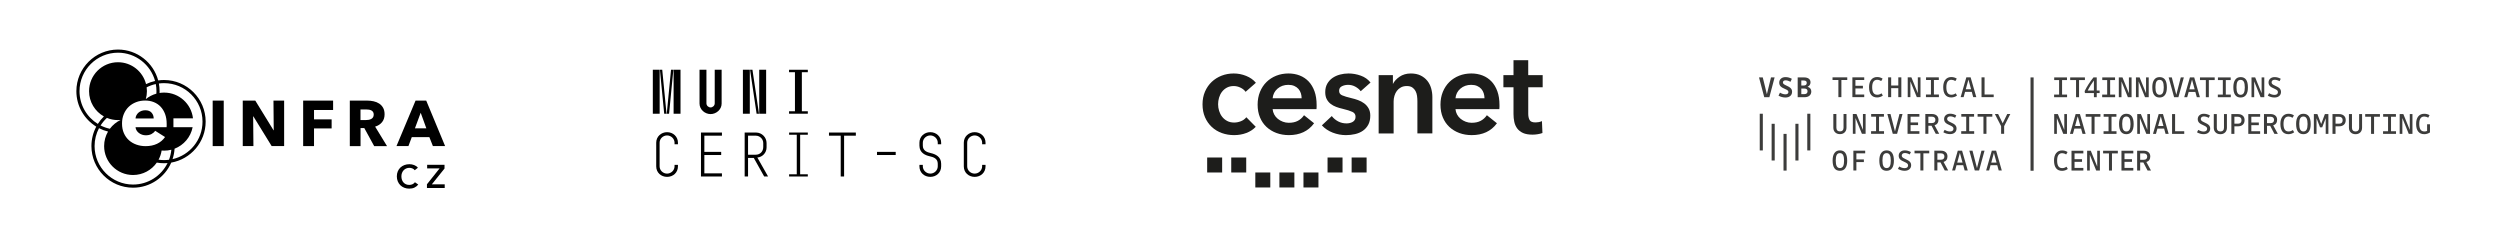 <?xml version="1.0" encoding="UTF-8"?><svg id="Vrstva_1" xmlns="http://www.w3.org/2000/svg" viewBox="0 0 494.565 47.655"><defs><style>.cls-1{isolation:isolate;}.cls-2{fill:#1d1d1b;}.cls-3{fill:#3c3c3b;}</style></defs><path d="M81.621,36.434c-.191.097-.409.146-.656.146-.238,0-.453-.041-.643-.123-.191-.082-.354-.198-.491-.348-.137-.149-.242-.328-.315-.536-.074-.208-.11-.438-.11-.689,0-.238.038-.459.114-.663.076-.203.184-.381.325-.533.141-.152.309-.271.504-.357.195-.087.411-.13.65-.13.186,0,.377.038.572.114.195.076.353.196.474.361l.624-.494c-.091-.121-.202-.225-.331-.312-.13-.087-.269-.159-.416-.217-.147-.059-.301-.102-.461-.13s-.314-.042-.461-.042c-.355,0-.685.056-.988.169-.303.113-.566.273-.789.481-.223.208-.399.461-.526.757-.128.297-.192.629-.192.997,0,.36.061.688.182.985.121.297.29.552.507.767.217.215.476.381.777.5.301.119.631.179.991.179.394,0,.739-.071,1.033-.211.294-.141.543-.339.747-.594l-.656-.461c-.117.16-.271.289-.461.387Z"/><polygon points="87.938 33.338 87.938 32.597 84.5 32.597 84.5 33.312 86.963 33.312 84.461 36.457 84.461 37.197 87.976 37.197 87.976 36.47 85.423 36.47 87.938 33.338"/><rect x="42.073" y="19.901" width="2.187" height="9.001"/><polygon points="54.15 25.775 54.112 25.775 50.501 19.901 48.022 19.901 48.022 28.902 50.133 28.902 50.082 23.016 50.12 23.016 53.743 28.902 56.21 28.902 56.21 19.901 54.099 19.901 54.15 25.775"/><polygon points="59.973 28.902 62.121 28.902 62.121 25.406 65.605 25.406 65.605 23.614 62.121 23.614 62.121 21.758 65.897 21.758 65.897 19.901 59.973 19.901 59.973 28.902"/><path d="M75.584,24.16c.331-.415.496-.928.496-1.538,0-.517-.097-.949-.292-1.297-.195-.348-.456-.627-.782-.839-.326-.212-.695-.363-1.106-.451-.411-.089-.833-.134-1.265-.134h-3.433v9.001h2.123v-3.573h.741l1.954,3.573h2.543l-2.352-3.852c.585-.178,1.042-.475,1.373-.89ZM73.785,23.219c-.098.144-.224.254-.377.331-.153.076-.324.129-.511.159-.187.03-.371.044-.549.044h-1.035v-2.098h1.163c.162,0,.33.013.504.038.175.026.332.074.473.146.14.072.255.174.345.305.089.132.134.303.134.515,0,.229-.049.416-.147.56Z"/><path d="M81.458,27.135h3.483l.699,1.767h2.416l-3.738-9.001h-2.11l-3.776,9.001h2.365l.661-1.767ZM83.225,22.304l1.119,3.089h-2.263l1.144-3.089Z"/><path d="M32.453,15.827c-.394,0-.78.028-1.159.082-.94-3.512-4.149-6.106-7.953-6.106-4.539,0-8.232,3.693-8.232,8.232,0,2.965,1.576,5.568,3.934,7.018-.61,1.148-.956,2.458-.956,3.846,0,4.539,3.693,8.232,8.232,8.232,3.378,0,6.286-2.045,7.554-4.962,3.865-.676,6.811-4.054,6.811-8.109,0-4.539-3.693-8.232-8.232-8.232ZM27.025,25.812c.118.194.273.36.46.502.187.142.397.252.63.332.232.079.474.118.723.118.443,0,.816-.082,1.124-.246.306-.164.556-.377.749-.638l1.94,1.226c-.398.578-.923,1.023-1.576,1.336-.651.311-1.409.468-2.271.468-.636,0-1.238-.099-1.805-.299-.568-.198-1.063-.487-1.489-.867-.426-.38-.76-.848-1.004-1.405-.245-.555-.366-1.191-.366-1.906,0-.691.12-1.319.358-1.879.238-.562.561-1.039.97-1.431.409-.391.891-.694,1.447-.91.555-.215,1.157-.324,1.804-.324.624,0,1.197.106,1.719.315.522.21.969.514,1.344.91.374.398.666.881.877,1.447.21.568.315,1.214.315,1.94v.34c0,.113-.006.222-.018.324h-6.144c.023.238.094.453.214.646ZM30.952,18.034c0,.165-.006.33-.016.492-.776.215-1.486.588-2.093,1.083.143-.501.221-1.029.221-1.576,0-.259-.019-.512-.052-.763.566-.288,1.173-.507,1.808-.647.085.457.131.928.131,1.409ZM15.731,18.034c0-4.196,3.413-7.61,7.61-7.61,3.499,0,6.453,2.375,7.339,5.596-.626.137-1.225.346-1.789.618-.624-2.486-2.871-4.327-5.55-4.327-3.161,0-5.723,2.562-5.723,5.723,0,2.148,1.183,4.018,2.933,4.997-.453.446-.856.943-1.197,1.484-2.173-1.342-3.624-3.744-3.624-6.481ZM23.852,23.734c-.839.401-1.565,1.002-2.117,1.74-.647-.14-1.263-.361-1.837-.654.352-.552.773-1.056,1.25-1.499.676.281,1.417.436,2.194.436.172,0,.342-.009.51-.023ZM26.32,36.508c-4.196,0-7.61-3.414-7.61-7.61,0-1.277.317-2.482.875-3.541.561.289,1.159.515,1.786.669-.491.844-.773,1.825-.773,2.871,0,3.16,2.562,5.723,5.723,5.723,1.946,0,3.663-.972,4.698-2.456.466.082.946.126,1.436.126.233,0,.464-.01.692-.03-1.243,2.514-3.836,4.247-6.825,4.247ZM33.431,31.606c-.321.042-.647.063-.978.063-.368,0-.73-.026-1.084-.078.297-.556.506-1.167.606-1.814.164.014.329.023.497.023.492,0,.968-.063,1.424-.179-.066.693-.225,1.358-.464,1.985ZM34.136,31.481c.217-.655.354-1.347.399-2.064,1.819-.7,3.191-2.298,3.572-4.252h-3.798v-1.762h3.867c-.325-2.863-2.754-5.086-5.704-5.086-.309,0-.611.025-.907.071.005-.117.009-.236.009-.355,0-.518-.049-1.025-.141-1.517.334-.045.674-.068,1.02-.068,4.196,0,7.61,3.414,7.61,7.61,0,3.618-2.538,6.655-5.928,7.422Z"/><path d="M28.735,21.813c-.273,0-.523.043-.749.128-.228.085-.426.201-.595.349-.171.148-.307.321-.409.519-.102.198-.158.406-.171.621h3.591c0-.443-.139-.822-.417-1.141s-.694-.477-1.25-.477Z"/><g class="cls-1"><path d="M129.145,13.801h1.354v8.694h-1.354v-8.694ZM130.549,13.801h.459l.845,8.694h-.459l-.845-8.694ZM132.748,13.801h.459l-.845,8.694h-.459l.845-8.694ZM133.257,13.801h1.366v8.694h-1.366v-8.694Z"/><path d="M139.751,13.801v6.645c0,.473.422.808.82.808s.82-.335.82-.808v-6.645h1.366v6.694c0,1.168-1.056,2.074-2.186,2.074s-2.186-.906-2.186-2.074v-6.694h1.366Z"/><path d="M148.332,13.801v8.694h-1.366v-8.694h1.366ZM148.854,13.801l1.292,8.694h-.472l-1.292-8.694h.472ZM151.562,13.801v8.694h-1.366v-8.694h1.366Z"/><path d="M157.261,22.011v-7.726h-1.168v-.484h3.714v.484h-1.18v7.726h1.18v.484h-3.714v-.484h1.168Z"/></g><g class="cls-1"><path d="M129.816,32.915v-4.694c0-1.192.969-2.074,2.149-2.074,1.192,0,2.149.882,2.149,2.074v.322h-.671v-.311c0-.807-.708-1.44-1.478-1.44-.795,0-1.478.634-1.478,1.44v4.671c0,.807.683,1.44,1.478,1.44.77,0,1.478-.634,1.478-1.44v-.286h.671v.298c0,1.229-.957,2.074-2.149,2.074-1.18,0-2.149-.845-2.149-2.074Z"/><path d="M138.67,26.22h4.148v.621h-3.478v3.204h3.329v.621h-3.329v3.627h3.478v.621h-4.148v-8.694Z"/><path d="M149.574,26.22c1.13,0,2.074.943,2.074,2.074v.869c0,1.056-.807,1.913-1.826,2l2.124,3.751h-.771l-2.062-3.677h-1.13v3.677h-.671v-8.694h2.261ZM150.99,29.089v-.782c0-.82-.683-1.466-1.478-1.466h-1.528v3.764h1.528c.832,0,1.478-.621,1.478-1.516Z"/><path d="M157.621,34.48v-7.825h-1.515v-.435h3.701v.435h-1.515v7.825h1.515v.435h-3.701v-.435h1.515Z"/><path d="M163.992,26.841v-.621h5.316v.621h-2.323v8.073h-.671v-8.073h-2.323Z"/><path d="M177.193,30.045v.621h-3.701v-.621h3.701Z"/><path d="M181.887,32.915v-.298h.671v.286c0,.807.708,1.44,1.491,1.44.77,0,1.465-.634,1.465-1.44v-.51c0-1.031-.845-1.316-1.64-1.49-.757-.174-1.987-.634-1.987-2.087v-.596c0-1.192.957-2.074,2.149-2.074s2.149.882,2.149,2.074v.322h-.671v-.311c0-.807-.708-1.44-1.478-1.44-.782,0-1.478.634-1.478,1.44v.584c0,1.019.857,1.305,1.615,1.479.82.186,2.012.67,2.012,2.086v.534c0,1.229-.957,2.074-2.149,2.074s-2.149-.845-2.149-2.074Z"/><path d="M190.666,32.915v-4.694c0-1.192.969-2.074,2.149-2.074,1.192,0,2.149.882,2.149,2.074v.322h-.671v-.311c0-.807-.708-1.44-1.478-1.44-.795,0-1.478.634-1.478,1.44v4.671c0,.807.683,1.44,1.478,1.44.77,0,1.478-.634,1.478-1.44v-.286h.671v.298c0,1.229-.957,2.074-2.149,2.074-1.18,0-2.149-.845-2.149-2.074Z"/></g><path class="cls-3" d="M408.92,18.711v.52h-2.564v-.52h.988v-2.871h-.97v-.526h2.528v.526h-.97v2.871h.987Z"/><path class="cls-3" d="M411.291,15.839v3.391h-.595v-3.391h-1.16v-.526h2.915v.526h-1.16Z"/><path class="cls-3" d="M414.789,18.414v.816h-.559v-.816h-1.773l-.06-.387c.21-.439.473-.904.788-1.393.315-.49.634-.93.955-1.321h.648v2.599h.571v.502h-.571ZM413.004,17.913h1.225v-1.995c-.234.31-.456.637-.666.979-.21.343-.397.681-.559,1.016Z"/><path class="cls-3" d="M418.429,18.711v.52h-2.564v-.52h.988v-2.871h-.97v-.526h2.528v.526h-.97v2.871h.987Z"/><path class="cls-3" d="M421.683,19.23h-.732l-1.267-3.125v3.125h-.529v-3.917h.726l1.273,3.131v-3.131h.529v3.917Z"/><path class="cls-3" d="M425.074,19.23h-.732l-1.267-3.125v3.125h-.529v-3.917h.726l1.273,3.131v-3.131h.529v3.917Z"/><path class="cls-3" d="M428.666,17.29c0,.649-.124,1.145-.372,1.487-.248.343-.606.514-1.074.514-.48,0-.84-.169-1.08-.508s-.36-.848-.36-1.529c0-.645.125-1.139.375-1.484.25-.345.605-.517,1.065-.517.484,0,.846.169,1.086.508.24.338.36.848.36,1.529ZM426.4,17.254c0,.516.066.895.199,1.136.133.242.34.363.622.363.286,0,.495-.119.628-.357.133-.238.199-.607.199-1.106,0-.508-.066-.883-.199-1.127-.133-.244-.342-.366-.628-.366s-.494.117-.625.351c-.131.234-.196.603-.196,1.106Z"/><path class="cls-3" d="M432.021,15.313l-1.077,3.917h-.851l-1.077-3.917h.625l.886,3.439.886-3.439h.607Z"/><path class="cls-3" d="M435.198,19.23h-.613l-.286-1.04h-1.327l-.286,1.04h-.589l1.124-3.917h.851l1.124,3.917ZM433.639,15.749l-.529,1.928h1.053l-.524-1.928Z"/><path class="cls-3" d="M436.966,15.839v3.391h-.595v-3.391h-1.16v-.526h2.915v.526h-1.16Z"/><path class="cls-3" d="M441.308,18.711v.52h-2.564v-.52h.988v-2.871h-.97v-.526h2.528v.526h-.97v2.871h.987Z"/><path class="cls-3" d="M444.698,17.29c0,.649-.124,1.145-.372,1.487-.248.343-.606.514-1.074.514-.48,0-.84-.169-1.08-.508s-.36-.848-.36-1.529c0-.645.125-1.139.375-1.484.25-.345.605-.517,1.065-.517.484,0,.846.169,1.086.508.24.338.36.848.36,1.529ZM442.432,17.254c0,.516.066.895.199,1.136.133.242.34.363.622.363.286,0,.495-.119.628-.357.133-.238.199-.607.199-1.106,0-.508-.066-.883-.199-1.127-.133-.244-.342-.366-.628-.366s-.494.117-.625.351c-.131.234-.196.603-.196,1.106Z"/><path class="cls-3" d="M447.936,19.23h-.732l-1.267-3.125v3.125h-.529v-3.917h.726l1.273,3.131v-3.131h.529v3.917Z"/><path class="cls-3" d="M451.241,18.185c0,.335-.117.602-.351.804s-.549.302-.946.302c-.222,0-.45-.032-.684-.097-.234-.065-.444-.155-.631-.272l.256-.478c.19.113.373.196.547.248.174.053.349.079.524.079.214,0,.381-.047.5-.142s.179-.231.179-.408c0-.129-.048-.244-.143-.345-.095-.101-.305-.221-.631-.363-.218-.097-.379-.175-.482-.236-.103-.06-.19-.123-.262-.187-.115-.105-.2-.221-.256-.347-.055-.127-.083-.269-.083-.426,0-.314.111-.57.333-.768.222-.197.513-.296.874-.296.21,0,.416.028.619.085.202.057.399.139.589.248l-.238.477c-.174-.097-.341-.168-.5-.214s-.313-.07-.464-.07c-.191,0-.34.046-.449.139-.109.093-.164.216-.164.369,0,.129.049.243.146.341.097.099.308.221.634.366.214.101.373.18.476.239.103.058.19.12.262.184.119.105.206.221.262.347.056.127.083.267.083.42Z"/><path class="cls-3" d="M408.902,26.484h-.732l-1.267-3.125v3.125h-.529v-3.917h.726l1.273,3.131v-3.131h.529v3.917Z"/><path class="cls-3" d="M412.591,26.484h-.613l-.286-1.04h-1.327l-.286,1.04h-.589l1.124-3.917h.851l1.124,3.917ZM411.032,23.002l-.529,1.928h1.053l-.524-1.928Z"/><path class="cls-3" d="M414.359,23.093v3.391h-.595v-3.391h-1.16v-.526h2.915v.526h-1.16Z"/><path class="cls-3" d="M418.701,25.964v.52h-2.564v-.52h.988v-2.871h-.97v-.526h2.528v.526h-.97v2.871h.987Z"/><path class="cls-3" d="M422.091,24.544c0,.649-.124,1.145-.372,1.487-.248.343-.606.514-1.074.514-.48,0-.84-.169-1.08-.508s-.36-.848-.36-1.529c0-.645.125-1.139.375-1.484.25-.345.605-.517,1.065-.517.484,0,.846.169,1.086.508.24.338.36.848.36,1.529ZM419.825,24.508c0,.516.066.895.199,1.136.133.242.34.363.622.363.286,0,.495-.119.628-.357.133-.238.199-.607.199-1.106,0-.508-.066-.883-.199-1.127-.133-.244-.342-.366-.628-.366s-.494.117-.625.351c-.131.234-.196.603-.196,1.106Z"/><path class="cls-3" d="M425.33,26.484h-.732l-1.267-3.125v3.125h-.529v-3.917h.726l1.273,3.131v-3.131h.529v3.917Z"/><path class="cls-3" d="M429.018,26.484h-.613l-.286-1.04h-1.327l-.286,1.04h-.589l1.124-3.917h.851l1.124,3.917ZM427.46,23.002l-.529,1.928h1.053l-.524-1.928Z"/><path class="cls-3" d="M430.291,25.964h1.808v.52h-2.409v-3.917h.601v3.397Z"/><path class="cls-3" d="M437.233,25.438c0,.335-.117.602-.351.804s-.549.302-.946.302c-.222,0-.45-.032-.684-.097-.234-.065-.444-.155-.631-.272l.256-.478c.19.113.373.196.547.248.174.053.349.079.524.079.214,0,.381-.047.5-.142s.179-.231.179-.408c0-.129-.048-.244-.143-.345-.095-.101-.305-.221-.631-.363-.218-.097-.379-.175-.482-.236-.103-.06-.19-.123-.262-.187-.115-.105-.2-.221-.256-.347-.055-.127-.083-.269-.083-.426,0-.314.111-.57.333-.768.222-.197.513-.296.874-.296.21,0,.416.028.619.085.202.057.399.139.589.248l-.238.477c-.174-.097-.341-.168-.5-.214s-.313-.07-.464-.07c-.191,0-.34.046-.449.139-.109.093-.164.216-.164.369,0,.129.049.243.146.341.097.099.308.221.634.366.214.101.373.18.476.239.103.058.19.12.262.184.119.105.206.221.262.347.056.127.083.267.083.42Z"/><path class="cls-3" d="M439.253,26.007c.226,0,.4-.065.524-.193.123-.129.184-.312.184-.55v-2.696h.583v2.696c0,.387-.118.697-.354.931-.236.234-.548.351-.937.351-.393,0-.709-.117-.949-.351-.24-.234-.36-.544-.36-.931v-2.696h.601v2.696c0,.238.061.421.184.55.123.129.298.193.524.193Z"/><path class="cls-3" d="M442.021,24.991v1.493h-.601v-3.917h1.303c.401,0,.72.106.958.317s.357.503.357.873c0,.391-.118.694-.354.91s-.556.323-.961.323h-.702ZM443.431,23.77c0-.214-.065-.38-.193-.499-.129-.119-.306-.178-.532-.178h-.684v1.378h.684c.234,0,.414-.061.538-.181.125-.121.188-.294.188-.52Z"/><path class="cls-3" d="M445.372,25.964h1.743v.52h-2.344v-3.917h2.344v.526h-1.743v1.142h1.481v.526h-1.481v1.203Z"/><path class="cls-3" d="M448.474,24.882v1.602h-.601v-3.917h1.315c.393,0,.705.101.937.302.232.202.348.48.348.834,0,.278-.066.511-.199.698-.133.187-.324.319-.574.396l.916,1.686h-.678l-.839-1.602h-.625ZM449.866,23.716c0-.197-.061-.351-.181-.459-.121-.109-.289-.163-.503-.163h-.708v1.263h.708c.218,0,.387-.055.506-.166s.178-.269.178-.475Z"/><path class="cls-3" d="M452.715,26.545c-.52,0-.915-.173-1.187-.52-.272-.347-.408-.852-.408-1.517,0-.625.142-1.114.425-1.469.284-.355.675-.532,1.175-.532.202,0,.391.025.565.076.174.05.347.13.517.239l-.273.477c-.135-.085-.269-.147-.402-.188-.133-.04-.265-.06-.396-.06-.329,0-.577.122-.744.366s-.25.607-.25,1.091c0,.504.081.879.244,1.127s.412.372.749.372c.155,0,.295-.02.422-.061.127-.04.273-.113.44-.217l.256.447c-.167.121-.347.213-.541.275-.194.062-.393.094-.595.094Z"/><path class="cls-3" d="M457.116,24.544c0,.649-.124,1.145-.372,1.487-.248.343-.606.514-1.074.514-.48,0-.84-.169-1.08-.508-.24-.339-.36-.848-.36-1.529,0-.645.125-1.139.375-1.484.25-.345.605-.517,1.065-.517.484,0,.846.169,1.086.508.24.338.36.848.36,1.529ZM454.85,24.508c0,.516.066.895.199,1.136s.34.363.622.363c.286,0,.495-.119.628-.357.133-.238.199-.607.199-1.106,0-.508-.066-.883-.199-1.127-.133-.244-.342-.366-.628-.366s-.493.117-.625.351c-.131.234-.196.603-.196,1.106Z"/><path class="cls-3" d="M458.27,23.389v3.095h-.529v-3.917h.696l.75,1.971.737-1.971h.69v3.917h-.53v-3.095l-.69,1.795h-.434l-.69-1.795Z"/><path class="cls-3" d="M462.028,24.991v1.493h-.601v-3.917h1.303c.401,0,.72.106.958.317s.357.503.357.873c0,.391-.118.694-.354.91-.236.216-.556.323-.961.323h-.702ZM463.438,23.77c0-.214-.065-.38-.193-.499-.129-.119-.306-.178-.532-.178h-.684v1.378h.684c.234,0,.414-.061.538-.181s.188-.294.188-.52Z"/><path class="cls-3" d="M465.989,26.007c.226,0,.4-.065.524-.193.123-.129.184-.312.184-.55v-2.696h.583v2.696c0,.387-.118.697-.354.931-.236.234-.548.351-.937.351-.393,0-.709-.117-.949-.351-.24-.234-.36-.544-.36-.931v-2.696h.601v2.696c0,.238.062.421.185.55.123.129.297.193.523.193Z"/><path class="cls-3" d="M469.652,23.093v3.391h-.595v-3.391h-1.16v-.526h2.915v.526h-1.16Z"/><path class="cls-3" d="M473.994,25.964v.52h-2.564v-.52h.988v-2.871h-.97v-.526h2.528v.526h-.969v2.871h.987Z"/><path class="cls-3" d="M477.247,26.484h-.731l-1.267-3.125v3.125h-.53v-3.917h.726l1.273,3.131v-3.131h.529v3.917Z"/><path class="cls-3" d="M479.589,26.545c-.527,0-.929-.172-1.204-.517-.276-.344-.414-.851-.414-1.52,0-.633.141-1.124.422-1.475.281-.351.676-.526,1.183-.526.199,0,.382.022.554.067.17.044.337.115.5.211l-.262.49c-.123-.072-.251-.128-.383-.166-.133-.038-.265-.057-.396-.057-.337,0-.588.12-.752.36-.165.24-.247.606-.247,1.097,0,.504.083.879.25,1.127s.42.372.761.372c.103,0,.197-.008.282-.024.085-.016.172-.042.259-.079v-1.324h.571v1.614c-.155.109-.331.195-.53.257-.198.062-.397.094-.595.094Z"/><path class="cls-3" d="M407.933,33.798c-.52,0-.915-.173-1.187-.52-.272-.347-.408-.852-.408-1.517,0-.625.142-1.114.425-1.469.284-.355.675-.532,1.175-.532.202,0,.391.025.565.076.175.05.347.13.518.239l-.274.477c-.135-.085-.269-.147-.402-.188-.133-.04-.265-.06-.396-.06-.329,0-.577.122-.744.366s-.25.607-.25,1.091c0,.504.081.879.244,1.127s.412.372.749.372c.155,0,.295-.02.422-.061.127-.04.274-.113.44-.217l.256.447c-.167.121-.347.213-.541.275-.194.062-.393.094-.595.094Z"/><path class="cls-3" d="M410.398,33.218h1.743v.52h-2.344v-3.917h2.344v.526h-1.743v1.142h1.481v.526h-1.481v1.203Z"/><path class="cls-3" d="M415.415,33.738h-.732l-1.267-3.125v3.125h-.529v-3.917h.726l1.273,3.131v-3.131h.529v3.917Z"/><path class="cls-3" d="M417.803,30.347v3.391h-.595v-3.391h-1.16v-.526h2.915v.526h-1.16Z"/><path class="cls-3" d="M420.281,33.218h1.743v.52h-2.344v-3.917h2.344v.526h-1.743v1.142h1.481v.526h-1.481v1.203Z"/><path class="cls-3" d="M423.382,32.136v1.602h-.601v-3.917h1.315c.393,0,.705.101.937.302.232.202.348.48.348.834,0,.278-.066.511-.199.698-.133.187-.324.319-.574.396l.916,1.686h-.678l-.839-1.602h-.625ZM424.774,30.969c0-.197-.061-.351-.181-.459-.121-.109-.289-.163-.503-.163h-.708v1.263h.708c.218,0,.387-.055.506-.166s.178-.269.178-.475Z"/><rect class="cls-3" x="401.691" y="15.316" width=".612" height="18.462"/><rect class="cls-3" x="348.122" y="22.5" width=".612" height="7.26"/><rect class="cls-3" x="355.175" y="24.489" width=".612" height="7.264"/><rect class="cls-3" x="357.526" y="22.5" width=".612" height="7.26"/><rect class="cls-3" x="352.824" y="26.486" width=".612" height="7.261"/><rect class="cls-3" x="350.473" y="24.489" width=".612" height="7.261"/><path class="cls-3" d="M351.064,15.313l-1.035,3.917h-1.017l-1.035-3.917h.744l.815,3.331.809-3.331h.72Z"/><path class="cls-3" d="M354.52,18.155c0,.347-.119.622-.357.828s-.561.308-.97.308c-.226,0-.46-.032-.702-.097-.242-.065-.46-.155-.654-.272l.286-.593c.194.113.38.196.556.251.176.054.352.082.526.082.186,0,.331-.039.434-.118s.155-.192.155-.342c0-.113-.044-.212-.131-.299-.087-.087-.282-.194-.583-.323-.226-.097-.392-.176-.497-.239-.105-.062-.195-.128-.271-.196-.115-.105-.2-.223-.256-.354-.055-.131-.083-.277-.083-.438,0-.326.115-.591.345-.795.23-.203.533-.305.91-.305.218,0,.432.029.642.088.21.058.41.142.601.251l-.262.586c-.182-.097-.354-.169-.515-.217s-.316-.072-.467-.072c-.163,0-.291.038-.384.115s-.14.177-.14.302c0,.113.045.214.134.302.089.089.286.202.592.339.218.101.379.181.482.242.103.06.19.125.262.193.119.101.206.216.262.344.055.129.083.272.083.429Z"/><path class="cls-3" d="M355.627,15.313h1.267c.397,0,.708.085.934.254.226.169.339.407.339.713,0,.206-.05.385-.152.538-.101.153-.245.27-.431.351.242.072.425.186.55.342.125.155.187.347.187.577,0,.355-.12.634-.36.837s-.562.305-.967.305h-1.368v-3.917ZM357.423,16.395c0-.161-.051-.28-.152-.357-.101-.076-.257-.115-.467-.115h-.458v.997h.458c.206,0,.361-.044.464-.133.103-.088.155-.22.155-.393ZM357.578,18.052c0-.189-.058-.327-.175-.414-.117-.087-.303-.13-.556-.13h-.5v1.118h.535c.234,0,.408-.047.523-.142.115-.095.173-.239.173-.432Z"/><path class="cls-3" d="M364.276,15.827v3.391h-.595v-3.391h-1.16v-.526h2.915v.526h-1.16Z"/><path class="cls-3" d="M367.051,18.698h1.743v.52h-2.344v-3.917h2.344v.526h-1.743v1.142h1.481v.526h-1.481v1.203Z"/><path class="cls-3" d="M371.342,19.279c-.52,0-.915-.173-1.187-.52-.272-.347-.408-.852-.408-1.517,0-.625.142-1.114.425-1.469.284-.355.675-.532,1.175-.532.202,0,.39.025.565.076.175.05.347.13.518.239l-.274.477c-.135-.085-.269-.147-.402-.188-.133-.04-.264-.06-.396-.06-.329,0-.577.122-.743.366s-.25.607-.25,1.091c0,.504.081.879.244,1.127.162.248.412.372.749.372.155,0,.295-.02.422-.061.127-.04.274-.113.44-.217l.255.447c-.167.121-.347.213-.541.275s-.393.094-.595.094Z"/><path class="cls-3" d="M374.123,17.441v1.777h-.601v-3.917h.601v1.614h1.41v-1.614h.601v3.917h-.601v-1.777h-1.41Z"/><path class="cls-3" d="M379.924,19.218h-.732l-1.267-3.125v3.125h-.529v-3.917h.726l1.273,3.131v-3.131h.529v3.917Z"/><path class="cls-3" d="M383.566,18.698v.52h-2.564v-.52h.988v-2.871h-.97v-.526h2.528v.526h-.969v2.871h.987Z"/><path class="cls-3" d="M386.013,19.279c-.52,0-.915-.173-1.187-.52-.272-.347-.408-.852-.408-1.517,0-.625.142-1.114.425-1.469.284-.355.675-.532,1.175-.532.202,0,.391.025.565.076.174.05.347.13.517.239l-.273.477c-.135-.085-.269-.147-.402-.188-.133-.04-.265-.06-.396-.06-.329,0-.577.122-.744.366s-.25.607-.25,1.091c0,.504.081.879.244,1.127.163.248.412.372.75.372.155,0,.295-.02.422-.061.127-.04.273-.113.44-.217l.256.447c-.167.121-.347.213-.541.275-.195.062-.393.094-.595.094Z"/><path class="cls-3" d="M390.966,19.218h-.613l-.286-1.04h-1.326l-.286,1.04h-.589l1.124-3.917h.851l1.124,3.917ZM389.408,15.736l-.529,1.928h1.053l-.524-1.928Z"/><path class="cls-3" d="M392.597,18.698h1.808v.52h-2.409v-3.917h.601v3.397Z"/><path class="cls-3" d="M363.991,25.995c.226,0,.4-.065.523-.193.123-.129.185-.312.185-.55v-2.696h.583v2.696c0,.387-.118.697-.354.931-.236.234-.548.351-.937.351-.393,0-.709-.117-.949-.351-.24-.234-.36-.544-.36-.931v-2.696h.601v2.696c0,.238.061.421.184.55.123.129.298.193.524.193Z"/><path class="cls-3" d="M369.067,26.472h-.732l-1.267-3.125v3.125h-.529v-3.917h.726l1.273,3.131v-3.131h.529v3.917Z"/><path class="cls-3" d="M372.71,25.952v.52h-2.564v-.52h.988v-2.871h-.97v-.526h2.528v.526h-.97v2.871h.988Z"/><path class="cls-3" d="M376.369,22.555l-1.077,3.917h-.851l-1.077-3.917h.625l.886,3.439.886-3.439h.607Z"/><path class="cls-3" d="M377.963,25.952h1.743v.52h-2.344v-3.917h2.344v.526h-1.743v1.142h1.481v.526h-1.481v1.203Z"/><path class="cls-3" d="M381.481,24.87v1.602h-.601v-3.917h1.315c.393,0,.705.101.937.302.232.202.348.48.348.834,0,.278-.066.511-.199.698-.133.187-.324.319-.574.396l.916,1.686h-.678l-.839-1.602h-.625ZM382.873,23.703c0-.197-.061-.351-.181-.459-.121-.109-.289-.163-.503-.163h-.708v1.263h.708c.218,0,.387-.055.506-.166.119-.111.178-.269.178-.475Z"/><path class="cls-3" d="M387.055,25.426c0,.335-.117.602-.351.804-.234.202-.549.302-.946.302-.222,0-.45-.032-.684-.097-.234-.065-.444-.155-.631-.272l.256-.478c.19.113.372.196.547.248.174.053.349.079.523.079.214,0,.381-.047.5-.142.119-.095.179-.231.179-.408,0-.129-.048-.244-.143-.345-.095-.101-.305-.221-.631-.363-.218-.097-.379-.175-.482-.236-.103-.06-.19-.123-.261-.187-.115-.105-.201-.221-.256-.347-.056-.127-.083-.269-.083-.426,0-.314.111-.57.333-.768.222-.197.513-.296.874-.296.21,0,.416.028.619.085.202.057.399.139.589.248l-.238.477c-.174-.097-.341-.168-.499-.214-.159-.046-.313-.07-.464-.07-.191,0-.34.046-.449.139-.109.093-.164.216-.164.369,0,.129.049.243.146.341.097.099.309.221.634.366.214.101.372.18.476.239.103.058.19.12.261.184.119.105.206.221.262.347s.083.267.083.42Z"/><path class="cls-3" d="M390.543,25.952v.52h-2.564v-.52h.988v-2.871h-.97v-.526h2.528v.526h-.969v2.871h.987Z"/><path class="cls-3" d="M392.973,23.081v3.391h-.595v-3.391h-1.16v-.526h2.915v.526h-1.16Z"/><path class="cls-3" d="M396.472,24.955v1.517h-.601v-1.517l-1.231-2.4h.642l.904,1.832.898-1.832h.607l-1.219,2.4Z"/><path class="cls-3" d="M365.424,31.785c0,.649-.124,1.145-.372,1.487-.248.343-.605.514-1.074.514-.48,0-.84-.169-1.08-.508-.24-.339-.36-.848-.36-1.529,0-.645.125-1.139.375-1.484.25-.345.605-.517,1.065-.517.484,0,.846.169,1.085.508.24.338.36.848.36,1.529ZM363.158,31.749c0,.516.066.895.199,1.136.133.242.34.363.622.363.285,0,.495-.119.628-.357s.199-.607.199-1.106c0-.508-.066-.883-.199-1.127s-.342-.366-.628-.366-.494.117-.625.351c-.131.234-.196.603-.196,1.106Z"/><path class="cls-3" d="M367.24,32.063v1.662h-.595v-3.917h2.338v.526h-1.743v1.203h1.481v.526h-1.481Z"/><path class="cls-3" d="M374.664,31.785c0,.649-.124,1.145-.372,1.487-.248.343-.606.514-1.074.514-.48,0-.84-.169-1.08-.508-.24-.339-.36-.848-.36-1.529,0-.645.125-1.139.375-1.484.25-.345.605-.517,1.065-.517.484,0,.846.169,1.086.508.24.338.36.848.36,1.529ZM372.398,31.749c0,.516.066.895.199,1.136s.34.363.622.363c.286,0,.495-.119.628-.357.133-.238.199-.607.199-1.106,0-.508-.066-.883-.199-1.127-.133-.244-.342-.366-.628-.366s-.493.117-.625.351c-.131.234-.196.603-.196,1.106Z"/><path class="cls-3" d="M378.075,32.68c0,.335-.117.602-.351.804-.234.202-.549.302-.946.302-.222,0-.45-.032-.684-.097-.234-.065-.444-.155-.631-.272l.256-.478c.19.113.372.196.547.248.174.053.349.079.523.079.214,0,.381-.047.5-.142.119-.095.179-.231.179-.408,0-.129-.048-.244-.143-.345-.095-.101-.305-.221-.631-.363-.218-.097-.379-.175-.482-.236-.103-.06-.19-.123-.261-.187-.115-.105-.201-.221-.256-.347-.056-.127-.083-.269-.083-.426,0-.314.111-.57.333-.768.222-.197.513-.296.874-.296.21,0,.416.028.619.085.202.057.399.139.589.248l-.238.477c-.174-.097-.341-.168-.499-.214-.159-.046-.313-.07-.464-.07-.191,0-.34.046-.449.139-.109.093-.164.216-.164.369,0,.129.049.243.146.341.097.099.309.221.634.366.214.101.372.18.476.239.103.058.19.12.261.184.119.105.206.221.262.347s.083.267.083.42Z"/><path class="cls-3" d="M380.497,30.334v3.391h-.595v-3.391h-1.16v-.526h2.915v.526h-1.16Z"/><path class="cls-3" d="M383.262,32.124v1.602h-.601v-3.917h1.314c.393,0,.705.101.937.302.232.202.348.48.348.834,0,.278-.066.511-.199.698-.133.187-.324.319-.574.396l.916,1.686h-.678l-.839-1.602h-.625ZM384.655,30.957c0-.197-.061-.351-.182-.459s-.288-.163-.502-.163h-.708v1.263h.708c.218,0,.387-.055.505-.166.119-.111.179-.269.179-.475Z"/><path class="cls-3" d="M389.275,33.726h-.613l-.286-1.04h-1.326l-.286,1.04h-.589l1.124-3.917h.851l1.124,3.917ZM387.716,30.244l-.529,1.928h1.053l-.524-1.928Z"/><path class="cls-3" d="M392.592,29.809l-1.077,3.917h-.851l-1.077-3.917h.625l.886,3.439.886-3.439h.607Z"/><path class="cls-3" d="M396.007,33.726h-.613l-.285-1.04h-1.327l-.285,1.04h-.589l1.124-3.917h.851l1.124,3.917ZM394.448,30.244l-.529,1.928h1.053l-.523-1.928Z"/><path class="cls-2" d="M305.18,17.259v-2.391h-2.858v-2.954h-2.914l.002,2.954h-2v2.391h2v5.278c0,.558.052,1.086.156,1.57.104.49.3.929.58,1.306.281.378.669.68,1.152.898.481.216,1.113.326,1.878.326.317,0,.656-.028,1.008-.084.351-.056.658-.133.915-.228l.036-.014-.1-2.355-.072.032c-.171.078-.366.137-.582.175-.217.039-.422.059-.609.059-.611,0-1.008-.158-1.179-.472-.177-.323-.267-.739-.267-1.236v-5.254h2.856Z"/><path class="cls-2" d="M251.759,19.437c.073-.765.397-1.402.964-1.894.582-.505,1.304-.76,2.142-.76.45,0,.848.074,1.18.221.332.147.61.346.826.593.215.247.376.537.477.861.096.311.146.639.151.978h-5.742ZM258.879,16.11c-.496-.52-1.091-.916-1.769-1.179-.678-.263-1.425-.397-2.221-.397-.859,0-1.67.149-2.411.444-.741.295-1.392.715-1.934,1.249-.541.534-.974,1.188-1.285,1.945-.311.757-.468,1.608-.468,2.531,0,.938.157,1.79.468,2.531.31.741.747,1.376,1.298,1.887.55.51,1.209.911,1.957,1.189.748.279,1.579.42,2.47.42,2.15,0,3.813-.776,4.945-2.306l.03-.041-1.989-1.591-.032.047c-.311.451-.714.81-1.195,1.066-.482.257-1.083.386-1.784.386-.404,0-.798-.071-1.171-.211-.374-.14-.713-.334-1.009-.574-.296-.241-.535-.532-.712-.864-.17-.317-.274-.671-.31-1.052h8.675l.006-.047c.016-.129.024-.259.024-.388v-.38c0-1.032-.141-1.947-.42-2.719-.279-.773-.671-1.428-1.165-1.947"/><path class="cls-2" d="M241.737,18.166c.256-.341.583-.621.971-.83.387-.209.843-.315,1.355-.315.449,0,.898.106,1.333.316.434.209.763.472.979.78l.034.049,1.996-1.753.039-.034-.033-.04c-.465-.56-1.1-1.005-1.89-1.324-.789-.318-1.617-.48-2.459-.48s-1.647.145-2.387.432c-.741.286-1.399.699-1.958,1.225-.559.527-1.007,1.173-1.333,1.921-.327.749-.493,1.597-.493,2.52,0,.956.166,1.819.493,2.568.326.748.778,1.395,1.345,1.922.565.526,1.236.93,1.993,1.201.756.27,1.566.407,2.41.407.859,0,1.67-.141,2.411-.42.742-.279,1.361-.68,1.841-1.191l.035-.038-1.821-1.846-.042-.042-.037.046c-.264.325-.617.576-1.05.746-.435.171-.877.258-1.313.258-.528,0-.997-.105-1.391-.315-.396-.21-.731-.489-.995-.83-.265-.343-.466-.734-.598-1.161-.133-.429-.2-.868-.2-1.305s.063-.877.188-1.306c.124-.427.318-.818.574-1.161"/><path class="cls-2" d="M282.359,15.983c-.345-.433-.792-.786-1.327-1.05-.537-.264-1.19-.398-1.939-.398-.863,0-1.623.224-2.256.664-.59.411-1.021.887-1.284,1.417v-1.748h-2.82v11.529h2.962v-6.336c0-.374.056-.75.165-1.116.108-.364.269-.691.479-.971.209-.279.48-.51.804-.687.325-.177.717-.267,1.165-.267s.809.093,1.077.276c.269.184.483.422.637.707.155.286.257.613.304.969.047.36.071.71.071,1.04v6.383h2.962v-7.193c0-.588-.081-1.17-.24-1.728-.16-.559-.415-1.062-.759-1.494"/><path class="cls-2" d="M265.456,17.063c.371-.186.788-.28,1.238-.28.512,0,.992.122,1.426.362.435.241.782.529,1.03.854l.035.045,1.937-1.713-.031-.039c-.465-.592-1.102-1.039-1.892-1.326-.788-.286-1.607-.432-2.434-.432-.573,0-1.138.073-1.679.216-.543.144-1.037.367-1.468.662-.433.296-.787.683-1.051,1.148-.265.466-.4,1.027-.4,1.668,0,.546.098,1.011.292,1.381.193.371.454.685.776.934.32.248.689.451,1.097.603.405.151.827.276,1.256.371.863.204,1.52.411,1.952.616.42.198.624.517.624.975,0,.242-.053.449-.158.614-.106.166-.248.301-.422.399-.177.1-.372.174-.58.22-.209.046-.417.07-.619.07-.608,0-1.168-.134-1.665-.398-.498-.265-.909-.604-1.22-1.009l-.036-.047-1.961,1.837.036.039c.559.607,1.27,1.079,2.114,1.405.844.326,1.723.492,2.613.492.62,0,1.228-.069,1.809-.203.583-.135,1.101-.358,1.541-.663.442-.305.799-.707,1.064-1.196.265-.49.399-1.095.399-1.798,0-.562-.115-1.047-.341-1.443-.225-.393-.522-.728-.883-.992-.36-.263-.764-.478-1.204-.637-.437-.159-.875-.288-1.303-.383-.802-.189-1.419-.375-1.835-.556-.403-.175-.599-.466-.599-.891s.177-.722.542-.904"/><path class="cls-2" d="M287.931,19.437c.073-.765.397-1.402.964-1.894.582-.505,1.304-.76,2.143-.76.45,0,.848.074,1.18.221.332.147.61.346.826.593.215.247.376.537.477.861.096.311.147.639.152.978h-5.742ZM295.051,16.11c-.496-.52-1.091-.916-1.769-1.179-.678-.263-1.425-.397-2.221-.397-.859,0-1.67.149-2.411.444-.741.295-1.391.715-1.934,1.249-.541.534-.974,1.188-1.285,1.945-.311.757-.468,1.608-.468,2.531,0,.938.157,1.79.468,2.531.31.741.747,1.376,1.298,1.887.55.51,1.209.911,1.957,1.189.748.279,1.579.42,2.47.42,2.15,0,3.813-.776,4.945-2.306l.03-.041-1.989-1.591-.032.047c-.312.451-.714.81-1.195,1.066-.482.257-1.083.386-1.784.386-.404,0-.798-.071-1.171-.211-.374-.14-.713-.334-1.008-.574-.295-.241-.535-.532-.712-.864-.17-.317-.274-.671-.311-1.052h8.676l.006-.047c.016-.129.024-.259.024-.388v-.38c0-1.032-.141-1.947-.42-2.719-.279-.773-.671-1.428-1.165-1.947"/><rect class="cls-2" x="267.387" y="31.158" width="2.963" height="2.964"/><rect class="cls-2" x="262.624" y="31.158" width="2.963" height="2.964"/><rect class="cls-2" x="257.861" y="34.122" width="2.963" height="2.964"/><rect class="cls-2" x="253.098" y="34.122" width="2.963" height="2.964"/><rect class="cls-2" x="248.335" y="34.122" width="2.963" height="2.964"/><rect class="cls-2" x="238.809" y="31.158" width="2.963" height="2.964"/><rect class="cls-2" x="243.572" y="31.158" width="2.963" height="2.964"/></svg>